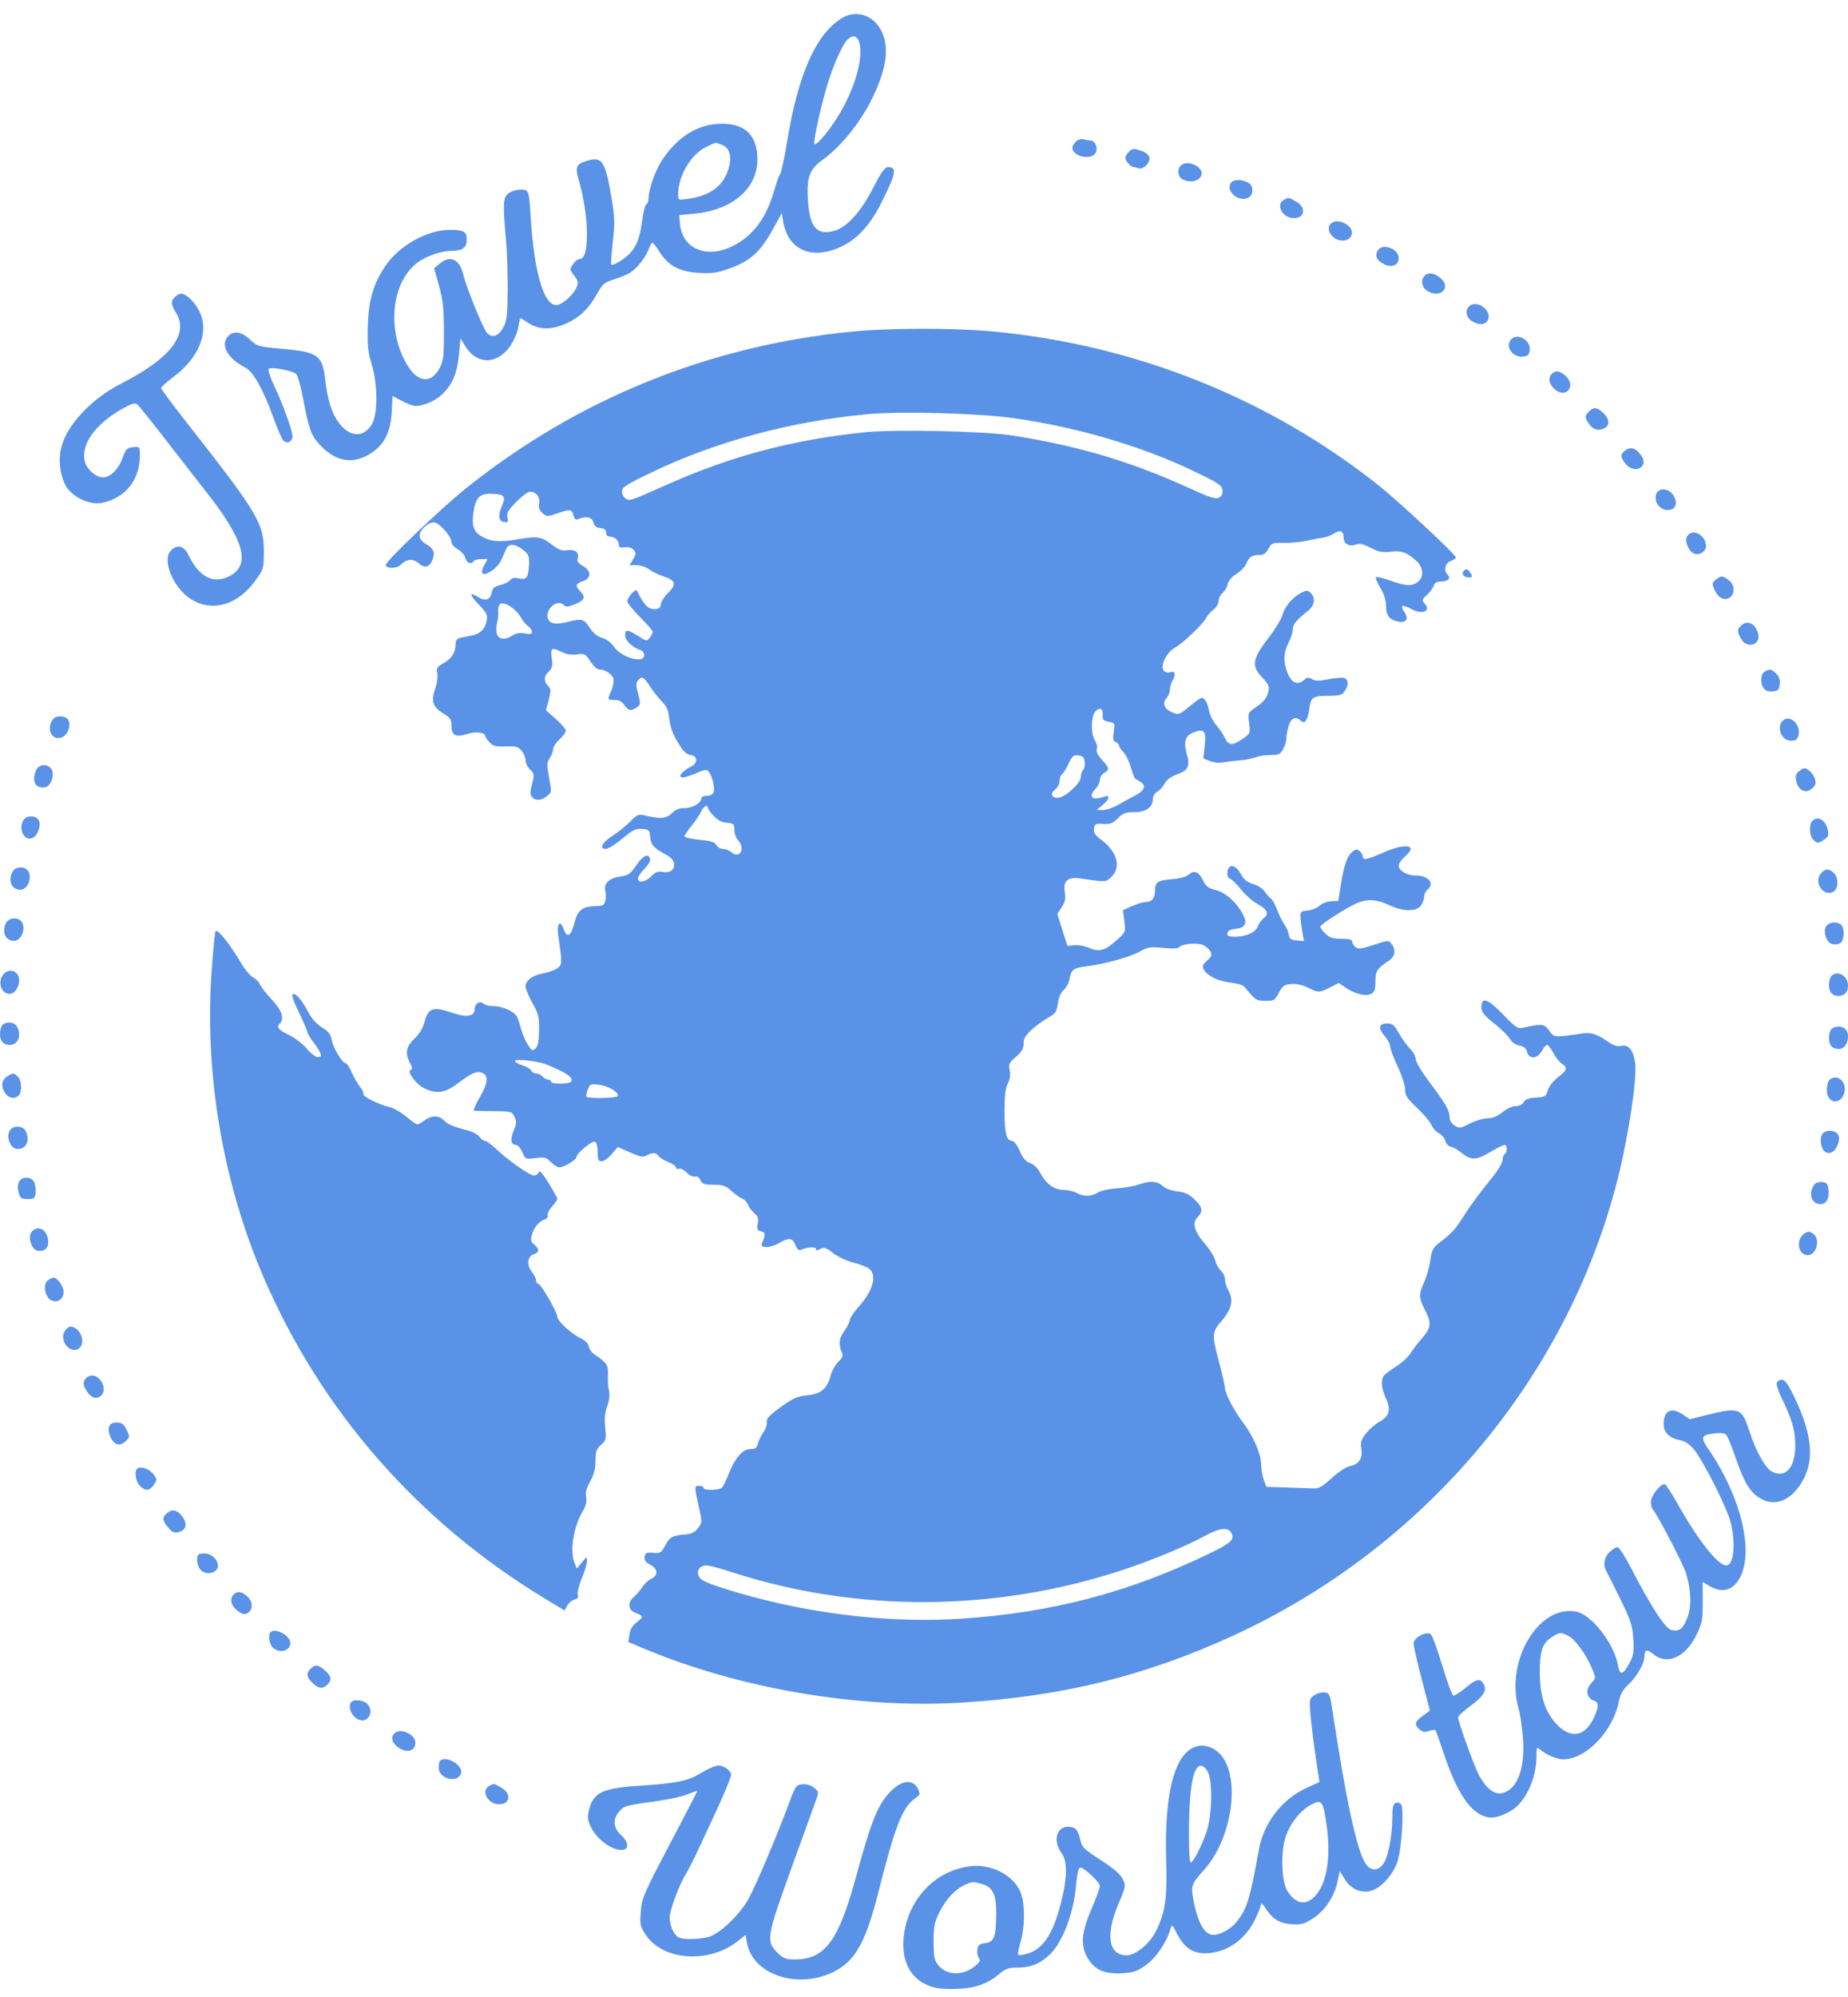 <svg width="100" height="108" viewBox="0 0 100 108" fill="none" xmlns="http://www.w3.org/2000/svg">
<path fill-rule="evenodd" clip-rule="evenodd" d="M45.585 0.963C44.181 1.793 43.198 3.979 42.605 7.586C42.452 8.518 42.279 9.337 42.219 9.408C42.16 9.478 42.021 9.858 41.909 10.253C41.476 11.786 40.752 12.762 39.643 13.31C38.213 14.016 36.904 13.45 36.791 12.076L36.755 11.635L37.601 11.553C39.628 11.355 40.971 10.204 40.984 8.652C40.995 7.334 40.334 6.674 39.021 6.693C37.76 6.712 36.679 7.378 35.824 8.664C35.451 9.227 35.092 10.255 35.092 10.764C35.092 10.898 35.041 11.024 34.978 11.044C34.915 11.064 34.815 11.454 34.755 11.909C34.623 12.905 34.416 13.413 33.983 13.8C33.632 14.114 33.151 14.383 33.075 14.31C33.049 14.285 33.088 13.735 33.161 13.087C33.276 12.074 33.267 11.747 33.096 10.736C32.751 8.7 32.593 8.456 31.771 8.693C31.192 8.86 31.111 9.033 31.303 9.69C31.58 10.637 31.754 11.74 31.76 12.592C31.767 13.526 31.634 14.007 31.37 14.007C31.276 14.007 31.112 14.133 31.006 14.288C30.823 14.557 30.826 14.586 31.071 14.904C31.292 15.193 31.309 15.281 31.195 15.548C31.034 15.92 30.541 16.383 30.198 16.483C29.486 16.689 28.912 14.87 28.721 11.799C28.625 10.269 28.62 10.253 28.164 10.253C27.952 10.253 27.657 10.347 27.51 10.462C27.218 10.69 27.203 11.015 27.392 13.097C27.437 13.598 27.472 14.74 27.47 15.636C27.466 16.991 27.43 17.332 27.254 17.673C27.001 18.162 26.675 18.297 26.375 18.035C26.178 17.863 25.248 15.594 25.065 14.835C24.865 14.009 24.366 13.783 23.793 14.257L23.491 14.507L23.753 15.444C23.967 16.204 24.017 16.67 24.021 17.926C24.025 19.285 23.996 19.524 23.785 19.913C23.311 20.783 22.593 20.694 22.007 19.692C20.997 17.964 21.145 15.596 22.335 14.42C22.822 13.938 23.757 13.565 24.474 13.565C25.032 13.565 25.258 13.387 25.258 12.949C25.258 12.524 25.078 12.425 24.324 12.431C23.092 12.443 21.594 13.285 20.852 14.385C20.192 15.361 19.934 16.262 19.899 17.705C19.876 18.676 19.918 19.074 20.11 19.692C20.446 20.777 20.451 22.405 20.12 22.948C19.487 23.986 18.336 23.441 17.853 21.876C17.759 21.572 17.645 20.981 17.6 20.562C17.454 19.213 17.219 19.04 15.305 18.868C13.967 18.748 13.925 18.736 13.528 18.363C13.071 17.934 12.642 17.868 12.346 18.183C11.905 18.652 12.307 19.387 13.271 19.877C13.7 20.095 14.238 21.052 14.797 22.592C14.998 23.148 15.227 23.687 15.306 23.791C15.49 24.033 15.826 23.914 15.826 23.605C15.826 23.288 15.31 21.857 14.835 20.859C14.621 20.407 14.488 19.997 14.54 19.947C14.668 19.824 15.84 20.045 16.03 20.227C16.112 20.307 16.28 20.906 16.402 21.559C16.728 23.295 16.848 23.602 17.429 24.18C18.293 25.038 19.249 25.117 20.219 24.412C20.836 23.964 21.146 23.283 21.197 22.268L21.239 21.421L21.76 21.688C22.047 21.835 22.364 21.955 22.465 21.954C22.934 21.953 23.55 21.688 23.927 21.324C24.489 20.784 24.741 20.186 24.837 19.162L24.918 18.301L25.187 18.735C25.806 19.736 26.903 19.73 27.602 18.723C27.804 18.433 28.003 17.973 28.045 17.702C28.088 17.43 28.14 17.208 28.162 17.208C28.183 17.208 28.391 17.332 28.623 17.484C29.179 17.847 29.865 17.849 30.657 17.488C31.378 17.16 31.863 16.69 32.306 15.893C32.603 15.358 32.701 15.275 33.225 15.111C33.548 15.009 33.942 14.845 34.1 14.745C34.474 14.509 34.943 13.914 35.102 13.472C35.172 13.28 35.263 13.125 35.304 13.127C35.345 13.129 35.516 13.349 35.685 13.616C36.157 14.366 36.76 14.692 37.791 14.755C38.488 14.799 38.782 14.762 39.364 14.559C40.614 14.124 41.137 13.655 41.878 12.301L42.304 11.523L42.38 11.978C42.635 13.508 43.904 14.075 45.473 13.361C46.365 12.954 47.078 12.191 47.672 11.006C48.492 9.371 48.556 9.039 48.057 9.039C47.879 9.039 47.694 9.297 47.245 10.17C46.589 11.448 45.834 12.286 45.166 12.479C44.214 12.754 43.814 12.308 43.723 10.867C43.641 9.581 43.79 9.165 44.52 8.64C45.464 7.961 46.504 6.69 47.13 5.451C47.973 3.783 48.151 2.581 47.691 1.666C47.269 0.826 46.34 0.516 45.585 0.963ZM45.835 2.171C45.536 2.489 45.014 3.711 44.693 4.843C44.338 6.097 43.996 7.712 44.072 7.784C44.196 7.903 44.989 6.927 45.519 6.003C46.153 4.896 46.56 3.645 46.56 2.798C46.56 2.024 46.236 1.745 45.835 2.171ZM58.217 7.658C58.113 7.758 58.028 7.907 58.028 7.99C58.028 8.465 59.053 8.69 59.289 8.266C59.428 8.016 59.265 7.605 59.027 7.602C58.95 7.601 58.779 7.572 58.647 7.538C58.502 7.501 58.33 7.549 58.217 7.658ZM38.204 7.952C37.393 8.339 36.697 9.518 36.697 10.506C36.697 10.83 36.698 10.83 37.242 10.753C38.472 10.58 39.191 10.02 39.448 9.036C39.61 8.417 39.462 7.976 39.043 7.822C38.68 7.69 38.792 7.672 38.204 7.952ZM61.075 8.218C60.976 8.314 60.895 8.459 60.895 8.542C60.895 8.707 61.2 9.039 61.352 9.039C61.405 9.039 61.527 9.067 61.622 9.102C61.868 9.193 62.267 8.774 62.193 8.502C62.16 8.38 61.976 8.227 61.783 8.162C61.329 8.01 61.288 8.013 61.075 8.218ZM63.899 8.95C63.688 9.153 63.735 9.569 63.983 9.697C64.713 10.073 65.424 9.432 64.768 8.99C64.464 8.784 64.089 8.767 63.899 8.95ZM66.638 9.856C66.26 10.294 67.008 10.972 67.557 10.689C67.809 10.559 67.847 10.116 67.621 9.936C67.34 9.711 66.8 9.667 66.638 9.856ZM69.467 10.814C69.006 11.072 69.409 11.799 70.014 11.799C70.606 11.799 70.696 11.232 70.155 10.914C69.727 10.663 69.734 10.664 69.467 10.814ZM72.104 12.029C71.643 12.286 72.047 13.013 72.652 13.013C73.141 13.013 73.332 12.526 72.965 12.215C72.678 11.973 72.337 11.9 72.104 12.029ZM74.546 13.557C74.385 13.846 74.504 14.093 74.9 14.29C75.319 14.498 75.688 14.34 75.688 13.954C75.688 13.439 74.785 13.126 74.546 13.557ZM77.087 14.912C76.868 15.123 76.927 15.524 77.204 15.711C77.93 16.201 78.6 15.531 77.909 15.008C77.568 14.75 77.29 14.717 77.087 14.912ZM9.469 16.057C9.23 16.287 9.242 16.456 9.533 16.931C10.235 18.076 9.203 19.403 6.574 20.735C4.956 21.555 3.622 22.973 3.317 24.198C3.148 24.875 3.24 25.666 3.556 26.262C3.87 26.855 4.821 27.32 5.477 27.201C6.757 26.97 7.569 25.971 7.569 24.626C7.569 24.156 7.564 24.15 7.201 24.184C6.873 24.215 6.811 24.279 6.63 24.77C6.402 25.394 5.968 25.819 5.562 25.819C5.201 25.819 4.722 25.406 4.601 24.991C4.34 24.092 5.116 22.965 6.566 22.139C7.12 21.824 7.3 21.767 7.428 21.87C7.517 21.941 8.263 22.871 9.086 23.937C9.91 25.002 10.795 26.141 11.054 26.467C13.233 29.208 13.615 30.561 12.384 31.174C11.537 31.596 10.758 31.19 10.213 30.042C9.959 29.508 9.589 29.413 9.234 29.791C8.769 30.286 9.355 31.742 10.268 32.359C11.428 33.144 12.852 32.752 13.835 31.378C14.265 30.778 14.277 30.733 14.277 29.806C14.277 28.297 13.947 27.748 10.063 22.801C9.322 21.857 8.716 21.04 8.716 20.986C8.716 20.931 9.015 20.663 9.38 20.39C10.781 19.343 11.338 17.932 10.785 16.832C10.528 16.322 10.072 15.883 9.798 15.883C9.716 15.883 9.568 15.961 9.469 16.057ZM79.495 16.568C79.268 16.786 79.338 17.17 79.641 17.361C80.022 17.602 80.356 17.585 80.505 17.318C80.785 16.814 79.913 16.165 79.495 16.568ZM46.158 17.929C38.359 18.68 31.157 21.611 25.115 26.492C23.807 27.549 20.872 30.356 20.872 30.55C20.872 30.752 21.458 30.764 21.654 30.566C21.993 30.225 22.352 30.187 22.653 30.459C22.976 30.751 23.238 30.687 23.399 30.279C23.555 29.884 23.463 29.659 23.051 29.425C22.829 29.299 22.706 29.14 22.706 28.978C22.706 28.67 23.152 28.248 23.478 28.248C23.756 28.248 24.426 28.999 24.427 29.312C24.428 29.425 24.581 29.601 24.767 29.703C24.954 29.805 25.14 30.017 25.18 30.172C25.255 30.457 25.499 30.551 25.631 30.345C25.67 30.285 25.855 30.235 26.042 30.235H26.382L26.197 30.579C25.942 31.055 26.126 31.184 26.612 30.869C26.843 30.719 27.074 30.436 27.177 30.177C27.273 29.936 27.393 29.676 27.444 29.6C27.59 29.382 27.934 29.438 28.308 29.741C28.612 29.987 28.649 30.081 28.625 30.547C28.588 31.248 28.498 31.369 28.077 31.28C27.837 31.229 27.696 31.258 27.601 31.377C27.526 31.47 27.285 31.589 27.064 31.643C26.742 31.72 26.651 31.803 26.605 32.062C26.534 32.452 26.249 32.533 25.845 32.278C25.37 31.979 25.404 32.17 25.92 32.709C26.347 33.154 26.394 33.256 26.33 33.585C26.245 34.02 25.987 34.277 25.545 34.366C25.371 34.401 25.1 34.456 24.943 34.487C24.732 34.529 24.656 34.616 24.656 34.811C24.656 35.279 24.457 35.605 24.021 35.853C23.649 36.064 23.605 36.133 23.663 36.414C23.7 36.59 23.649 36.962 23.55 37.241C23.313 37.911 23.415 38.234 23.97 38.571C24.355 38.805 24.427 38.907 24.427 39.22C24.427 39.768 24.652 39.899 25.257 39.701C25.736 39.544 26.262 39.604 26.262 39.815C26.262 39.866 26.367 40.018 26.497 40.151C26.692 40.353 26.84 40.39 27.37 40.369C27.917 40.347 28.038 40.38 28.224 40.6C28.343 40.742 28.44 40.976 28.44 41.121C28.44 41.267 28.551 41.492 28.687 41.623C28.917 41.844 28.924 41.897 28.79 42.398C28.677 42.823 28.677 42.971 28.787 43.099C28.977 43.32 29.279 43.304 29.596 43.057C29.853 42.856 29.856 42.834 29.712 42.06C29.583 41.364 29.587 41.236 29.748 40.999C29.849 40.852 29.931 40.634 29.931 40.515C29.931 40.397 30.086 40.159 30.275 39.987C30.465 39.815 30.619 39.605 30.619 39.519C30.619 39.433 30.377 39.149 30.081 38.887L29.542 38.411L29.692 37.85C29.823 37.357 29.818 37.265 29.657 37.093C29.41 36.831 29.424 36.574 29.7 36.309C29.886 36.13 29.915 35.999 29.856 35.591C29.776 35.03 29.848 34.988 30.414 35.27C30.646 35.386 30.928 35.428 31.216 35.391C31.634 35.337 31.679 35.359 31.945 35.765C32.1 36.002 32.302 36.197 32.393 36.197C32.721 36.197 33.126 36.45 33.19 36.696C33.226 36.833 33.178 37.124 33.084 37.34C32.86 37.857 32.858 37.852 33.254 37.852C33.492 37.852 33.653 37.936 33.783 38.128C33.997 38.443 34.152 38.47 34.464 38.25C34.666 38.108 34.671 38.054 34.532 37.53C34.413 37.083 34.41 36.929 34.521 36.801C34.736 36.552 34.834 36.599 35.161 37.107C35.327 37.365 35.619 37.735 35.81 37.929C36.079 38.203 36.169 38.411 36.214 38.867C36.249 39.226 36.401 39.675 36.605 40.024C36.976 40.66 37.109 40.791 37.443 40.85C37.75 40.905 37.739 41.291 37.426 41.441C36.889 41.699 36.627 42.048 36.969 42.048C37.056 42.048 37.374 41.942 37.677 41.813C38.204 41.589 38.234 41.587 38.378 41.777C38.565 42.022 38.695 42.651 38.606 42.875C38.569 42.966 38.409 43.041 38.249 43.041C38.089 43.041 37.959 43.091 37.959 43.151C37.959 43.413 37.487 43.703 37.061 43.703C36.738 43.703 36.549 43.779 36.344 43.989C36.057 44.283 35.717 44.305 34.831 44.086C34.561 44.02 34.453 44.071 34.097 44.435C33.867 44.67 33.443 45.012 33.154 45.195C32.581 45.557 32.397 45.911 32.783 45.911C32.91 45.911 33.312 45.661 33.676 45.354C34.241 44.878 34.396 44.802 34.743 44.83C35.122 44.861 35.151 44.89 35.184 45.274C35.221 45.698 35.398 45.887 36.113 46.265C36.725 46.589 36.534 47.288 35.867 47.159C35.599 47.108 35.472 47.154 35.249 47.386C34.942 47.704 34.518 47.777 34.518 47.511C34.518 47.42 34.675 47.187 34.867 46.994C35.058 46.801 35.2 46.566 35.181 46.472C35.111 46.121 34.797 46.254 34.437 46.787C34.107 47.274 34.012 47.34 33.545 47.407C32.951 47.493 32.651 47.792 32.756 48.195C32.793 48.336 32.791 48.575 32.751 48.727C32.691 48.959 32.611 49.003 32.251 49.004C31.563 49.007 31.268 49.214 31.117 49.8C30.897 50.655 30.694 50.786 30.484 50.209C30.309 49.725 30.117 49.97 30.204 50.566C30.422 52.065 30.422 52.142 30.192 52.342C30.071 52.448 29.728 52.578 29.431 52.632C28.815 52.743 28.44 53.016 28.441 53.353C28.441 53.48 28.608 53.882 28.812 54.246C29.138 54.829 29.181 55.006 29.172 55.717C29.165 56.294 29.111 56.574 28.981 56.699C28.817 56.857 28.779 56.839 28.562 56.498C28.43 56.292 28.27 55.925 28.206 55.682C28.141 55.439 28.044 55.136 27.988 55.009C27.862 54.716 27.204 54.412 26.697 54.412C26.483 54.412 26.249 54.356 26.177 54.287C25.977 54.094 25.688 54.263 25.688 54.572C25.688 54.954 25.264 55.041 24.568 54.803C23.409 54.407 23.174 54.483 22.953 55.331C22.879 55.613 22.672 55.943 22.425 56.173C21.973 56.596 21.905 56.973 22.189 57.5C22.314 57.734 22.323 57.829 22.223 57.861C21.997 57.933 22.489 58.614 22.934 58.843C23.58 59.176 24.081 59.114 24.727 58.623C25.468 58.06 25.765 57.919 26.036 58.001C26.448 58.127 26.429 58.536 25.975 59.317C25.743 59.716 25.597 60.053 25.649 60.065C25.702 60.077 26.183 60.09 26.717 60.093C27.655 60.097 27.694 60.108 27.837 60.393C27.963 60.643 27.957 60.759 27.8 61.138C27.598 61.624 27.643 61.919 27.919 61.919C28.015 61.919 28.17 62.095 28.263 62.31C28.431 62.697 28.437 62.7 28.981 62.631C29.472 62.569 29.559 62.592 29.808 62.847C29.961 63.005 30.167 63.133 30.267 63.133C30.513 63.133 31.193 62.723 31.193 62.576C31.193 62.379 32.025 61.686 32.188 61.746C32.283 61.781 32.34 61.99 32.34 62.302C32.34 62.72 32.375 62.802 32.558 62.802C32.678 62.802 32.923 62.629 33.102 62.417L33.429 62.032L34.099 62.327C34.648 62.569 34.807 62.599 34.986 62.492C35.275 62.318 35.519 62.326 35.631 62.514C35.681 62.599 35.916 62.745 36.153 62.84C36.389 62.934 36.583 63.069 36.583 63.14C36.583 63.21 36.654 63.241 36.742 63.209C36.83 63.176 37.02 63.27 37.165 63.419C37.312 63.569 37.507 63.663 37.609 63.632C37.722 63.597 37.833 63.67 37.903 63.824C37.999 64.035 38.105 64.072 38.612 64.072C39.12 64.072 39.263 64.122 39.587 64.415C39.795 64.603 40.057 64.788 40.168 64.826C40.279 64.864 40.415 65.007 40.47 65.145C40.525 65.284 40.683 65.495 40.821 65.614C41.016 65.783 41.056 65.909 41.003 66.18C40.946 66.473 40.975 66.539 41.182 66.591C41.429 66.653 41.436 66.759 41.228 67.246C41.11 67.522 41.687 67.505 42.176 67.218C42.692 66.915 42.888 66.941 43.041 67.331C43.133 67.567 43.222 67.643 43.346 67.591C43.702 67.442 44.151 67.414 44.151 67.541C44.151 67.635 44.212 67.636 44.392 67.544C44.596 67.439 44.703 67.474 45.09 67.774C45.345 67.97 45.836 68.2 46.197 68.29C46.554 68.379 46.937 68.53 47.047 68.625C47.469 68.989 47.231 69.821 46.462 70.677C46.2 70.968 45.986 71.287 45.986 71.387C45.986 71.486 45.851 71.755 45.686 71.984C45.392 72.393 45.362 72.717 45.576 73.196C45.63 73.317 45.562 73.465 45.373 73.638C45.216 73.78 45.03 74.108 44.959 74.365C44.755 75.111 44.432 75.388 43.682 75.462C43.139 75.516 42.918 75.613 42.248 76.096C41.628 76.542 41.464 76.719 41.492 76.911C41.512 77.045 41.429 77.292 41.309 77.458C41.188 77.625 41.054 77.898 41.012 78.065C40.951 78.31 40.872 78.368 40.6 78.368C40.19 78.368 39.772 78.85 39.431 79.714C39.304 80.037 39.147 80.363 39.081 80.438C38.941 80.602 38.073 80.626 38.073 80.466C38.073 80.405 37.964 80.356 37.831 80.356C37.562 80.356 37.563 80.374 37.849 81.652C37.995 82.302 37.991 82.359 37.77 82.646C37.607 82.856 37.415 82.959 37.145 82.98C36.392 83.037 36.245 83.113 36.004 83.567C35.784 83.983 35.737 84.012 35.343 83.979C34.978 83.948 34.915 83.978 34.883 84.193C34.856 84.376 34.941 84.493 35.201 84.634C35.62 84.862 35.63 85.197 35.224 85.391C35.077 85.462 34.865 85.662 34.753 85.836C34.642 86.009 34.441 86.246 34.305 86.362C33.938 86.676 33.983 87.081 34.404 87.234C34.828 87.388 34.831 87.453 34.432 87.753C34.223 87.91 34.098 88.127 34.06 88.396L34.002 88.801L34.748 89.116C39.956 91.319 46.465 92.43 52.093 92.076C57.525 91.735 61.978 90.635 66.718 88.462C77.019 83.74 84.748 74.608 87.5 63.906C88.11 61.538 88.607 58.248 88.478 57.448C88.368 56.776 88.125 56.481 87.745 56.562C87.516 56.61 87.324 56.553 87.035 56.351C86.445 55.938 86.111 55.824 85.665 55.887C84.038 56.117 84.116 56.123 83.83 55.737C83.553 55.361 83.462 55.352 82.42 55.583C82.132 55.647 82.018 55.571 81.319 54.849C80.487 53.991 80.159 53.889 80.163 54.492C80.164 54.731 80.317 54.92 80.856 55.35C81.236 55.654 81.62 56.032 81.709 56.191C81.808 56.367 82.006 56.506 82.217 56.547C82.462 56.594 82.584 56.695 82.636 56.893C82.742 57.302 83.197 57.272 83.429 56.841C83.527 56.659 83.656 56.51 83.716 56.51C83.776 56.51 83.931 56.709 84.06 56.952C84.189 57.195 84.396 57.456 84.521 57.531C84.849 57.728 84.803 57.884 84.307 58.262C84.053 58.456 83.82 58.752 83.758 58.962C83.659 59.299 83.612 59.327 83.111 59.358C82.716 59.383 82.538 59.45 82.451 59.607C82.377 59.74 82.211 59.822 82.016 59.822C81.832 59.822 81.534 59.958 81.303 60.148C81.027 60.376 80.78 60.476 80.493 60.48C80.266 60.482 79.834 60.61 79.533 60.764C79.024 61.025 78.967 61.032 78.713 60.872C78.537 60.76 78.44 60.594 78.44 60.399C78.439 60.054 78.224 59.687 77.279 58.424C76.909 57.929 76.606 57.41 76.606 57.271C76.606 57.132 76.467 56.879 76.297 56.709C76.127 56.538 75.856 56.163 75.695 55.875C75.445 55.43 75.349 55.35 75.058 55.35C74.607 55.35 74.561 55.612 74.937 56.042C75.098 56.225 75.229 56.478 75.229 56.602C75.229 56.727 75.41 57.21 75.631 57.676C75.852 58.143 76.032 58.701 76.032 58.916C76.032 59.246 76.133 59.403 76.676 59.913C77.03 60.245 77.383 60.663 77.46 60.841C77.538 61.019 77.724 61.222 77.873 61.294C78.022 61.366 78.174 61.548 78.211 61.699C78.249 61.852 78.378 61.992 78.503 62.015C78.626 62.038 78.873 62.175 79.051 62.319C79.6 62.764 79.864 62.764 80.612 62.319C80.982 62.099 81.341 61.919 81.411 61.919C81.568 61.919 81.577 62.323 81.422 62.416C81.359 62.453 81.307 62.597 81.307 62.736C81.307 62.874 81.062 63.29 80.763 63.661C79.997 64.607 79.586 65.165 79.17 65.822C78.751 66.483 78.546 66.707 77.936 67.171C77.539 67.474 77.48 67.583 77.397 68.17C77.345 68.533 77.199 69.051 77.072 69.321C76.782 69.935 76.778 70.21 77.05 70.728C77.477 71.539 77.467 71.774 76.984 72.331C76.744 72.608 76.444 72.999 76.317 73.2C76.189 73.401 75.833 73.725 75.524 73.919C75.216 74.113 74.921 74.337 74.869 74.416C74.71 74.657 74.759 75.114 75.001 75.64C75.284 76.257 75.187 76.585 74.624 76.904C74.407 77.028 74.087 77.309 73.912 77.529C73.649 77.861 73.607 78 73.665 78.348C73.751 78.869 73.537 79.197 73.05 79.29C72.847 79.329 72.427 79.604 72.064 79.935C71.517 80.432 71.373 80.508 71.008 80.492C70.775 80.481 70.121 80.459 69.553 80.442L68.521 80.411L68.384 80.024C68.309 79.812 68.244 79.428 68.24 79.172C68.233 78.622 67.818 77.667 67.274 76.95C66.785 76.303 66.284 75.352 66.284 75.068C66.284 74.948 66.131 74.277 65.943 73.575C65.573 72.197 65.584 72.041 66.084 71.462C66.661 70.796 66.772 70.288 66.456 69.757C66.366 69.606 66.291 69.353 66.288 69.195C66.286 69.037 66.184 68.821 66.062 68.714C65.939 68.608 65.803 68.364 65.76 68.173C65.717 67.982 65.479 67.592 65.231 67.306C64.627 66.609 64.49 66.149 64.795 65.837C65.116 65.508 65.081 65.294 64.634 64.864C64.337 64.578 64.119 64.476 63.709 64.432C63.388 64.397 63.071 64.28 62.916 64.14C62.614 63.867 62.218 63.844 61.614 64.063C61.376 64.149 60.838 64.243 60.418 64.27C59.978 64.299 59.542 64.397 59.389 64.5C59.065 64.719 58.639 64.724 58.257 64.513C58.099 64.427 57.784 64.354 57.556 64.352C57.045 64.347 56.609 64.033 56.298 63.446C56.152 63.171 55.944 62.967 55.74 62.898C55.502 62.819 55.352 62.642 55.179 62.244C55.043 61.929 54.87 61.698 54.77 61.698C54.461 61.698 54.358 61.297 54.358 60.099C54.358 59.26 54.408 58.834 54.534 58.599C54.651 58.382 54.686 58.14 54.637 57.888C54.57 57.547 54.606 57.468 54.976 57.153C55.293 56.883 55.39 56.715 55.39 56.439C55.39 56.158 55.493 55.985 55.854 55.663C56.109 55.436 56.509 55.147 56.742 55.021C57.112 54.822 57.175 54.725 57.244 54.264C57.292 53.937 57.414 53.658 57.56 53.536C57.691 53.427 57.831 53.17 57.871 52.964C57.977 52.429 58.075 52.351 58.746 52.267C59.761 52.14 61.143 51.761 61.663 51.468C62.112 51.214 62.231 51.196 62.947 51.265C63.438 51.312 63.762 51.299 63.806 51.23C63.918 51.057 64.714 50.966 65.05 51.089C65.216 51.15 65.413 51.308 65.487 51.44C65.601 51.646 65.578 51.718 65.32 51.948C65.073 52.168 65.042 52.254 65.144 52.436C65.335 52.781 65.903 53.057 66.586 53.139C66.928 53.181 67.258 53.273 67.317 53.344C67.959 54.113 67.961 54.114 68.462 54.125C68.93 54.136 68.973 54.11 69.199 53.694C69.407 53.312 69.497 53.248 69.876 53.218C70.155 53.196 70.479 53.266 70.769 53.411C71.335 53.695 71.395 53.695 71.973 53.4L72.444 53.16L72.808 53.409C73.311 53.754 73.905 53.9 74.195 53.751C74.38 53.656 74.427 53.52 74.427 53.084C74.427 52.515 74.512 52.383 75.161 51.951C75.491 51.731 75.547 51.369 75.3 51.044C75.146 50.841 75.122 50.843 74.336 51.1C73.659 51.322 73.5 51.341 73.347 51.219C73.247 51.139 73.165 51.005 73.165 50.921C73.165 50.812 73.001 50.769 72.587 50.769C72.125 50.769 71.951 50.714 71.727 50.498C71.572 50.349 71.445 50.178 71.445 50.117C71.445 49.989 72.932 49.041 73.477 48.821C74.014 48.603 74.522 48.642 75.172 48.95C75.921 49.305 76.639 49.316 76.886 48.978C76.984 48.843 77.064 48.626 77.064 48.495C77.064 48.364 77.142 48.195 77.236 48.119C77.666 47.776 77.301 47.347 76.581 47.347C76.126 47.347 75.688 47.082 75.688 46.807C75.688 46.699 75.846 46.475 76.039 46.309C76.774 45.679 76.031 45.576 74.787 46.136C73.979 46.498 73.739 46.539 73.739 46.311C73.739 46.228 73.66 46.097 73.564 46.02C73.422 45.906 73.35 45.916 73.167 46.075C72.885 46.321 72.726 46.786 72.555 47.868L72.419 48.727L72.044 48.738C71.835 48.744 71.555 48.851 71.413 48.978C71.273 49.104 70.978 49.223 70.757 49.243C70.391 49.275 70.357 49.308 70.373 49.61C70.383 49.792 70.429 50.156 70.475 50.418L70.56 50.896L70.171 50.86C69.857 50.831 69.774 50.772 69.742 50.55C69.72 50.399 69.613 50.15 69.504 49.998C69.396 49.845 69.216 49.484 69.105 49.196C68.994 48.908 68.842 48.635 68.767 48.589C68.691 48.543 68.546 48.379 68.443 48.223C68.338 48.064 68.064 47.884 67.815 47.812C67.487 47.716 67.315 47.577 67.144 47.267C66.86 46.751 66.475 46.691 66.42 47.154C66.396 47.356 66.446 47.481 66.569 47.527C66.671 47.565 66.936 47.825 67.158 48.106C67.379 48.386 67.747 48.718 67.974 48.842C68.571 49.168 68.696 49.41 68.392 49.65C68.258 49.756 68.113 49.953 68.069 50.086C67.962 50.411 67.436 50.659 66.855 50.659C66.467 50.659 66.389 50.624 66.42 50.465C66.445 50.339 66.585 50.26 66.822 50.238C67.369 50.187 67.51 49.96 67.282 49.499C66.956 48.841 66.327 48.266 65.79 48.136C65.394 48.04 65.261 47.941 65.104 47.623C64.864 47.138 64.626 47.038 64.329 47.297C64.187 47.42 63.855 47.513 63.444 47.544C62.654 47.605 62.5 47.706 62.5 48.166C62.5 48.57 62.326 48.781 61.99 48.784C61.86 48.786 61.531 48.884 61.259 49.003L60.763 49.22L60.84 49.812C60.915 50.393 60.908 50.411 60.475 50.805C59.818 51.403 59.492 51.503 58.957 51.271C58.715 51.166 58.347 51.097 58.138 51.118L57.759 51.155L57.486 50.294L57.214 49.432L57.452 49.062C57.634 48.778 57.673 48.59 57.618 48.259C57.514 47.634 57.775 47.407 58.478 47.509C59.889 47.713 59.834 47.716 60.143 47.418C60.685 46.896 60.447 46.047 59.58 45.41C59.259 45.175 59.17 45.038 59.197 44.818C59.229 44.557 59.273 44.534 59.698 44.559C60.086 44.581 60.219 44.531 60.493 44.255C60.77 43.977 60.911 43.924 61.375 43.924C62.007 43.924 62.385 43.657 62.385 43.211C62.385 43.052 62.48 42.889 62.614 42.821C62.739 42.756 62.919 42.56 63.012 42.386C63.124 42.178 63.361 42.002 63.699 41.878C64.306 41.655 64.41 41.432 64.218 40.771C64.033 40.135 64.136 39.79 64.561 39.62C65.159 39.382 65.282 39.517 65.193 40.318L65.115 41.018L65.469 41.159C65.674 41.241 65.98 41.27 66.197 41.229C66.403 41.189 66.803 41.141 67.087 41.121C67.371 41.101 67.749 41.028 67.926 40.959C68.104 40.89 68.476 40.833 68.754 40.833C69.198 40.833 69.282 40.793 69.435 40.508C69.531 40.328 69.611 40.068 69.611 39.928C69.611 39.788 69.665 39.488 69.731 39.26C69.855 38.83 70.119 38.717 70.39 38.978C70.596 39.177 70.764 38.956 70.839 38.39C70.93 37.702 71.024 37.632 71.854 37.632C72.473 37.632 72.605 37.596 72.757 37.386C72.99 37.067 72.984 36.76 72.746 36.671C72.641 36.633 72.256 36.661 71.89 36.733C71.365 36.838 71.176 36.837 70.997 36.729C70.808 36.616 70.731 36.626 70.542 36.791C70.218 37.074 69.894 36.931 69.678 36.411C69.433 35.821 69.448 35.284 69.725 34.761C69.851 34.523 69.954 34.2 69.954 34.043C69.954 33.768 70.131 33.552 70.792 33.023C71.14 32.744 71.196 32.33 70.922 32.065C70.765 31.915 70.703 31.912 70.434 32.047C69.96 32.286 69.529 32.786 69.4 33.247C69.335 33.476 69.023 34.001 68.707 34.412C67.756 35.647 67.694 35.987 68.301 36.634C68.637 36.992 68.699 37.129 68.64 37.38C68.549 37.765 68.393 37.958 67.907 38.286C67.536 38.537 67.526 38.564 67.593 39.11C67.662 39.671 67.66 39.676 67.198 39.988C66.675 40.342 66.459 40.315 66.259 39.87C66.183 39.702 65.984 39.408 65.817 39.218C65.649 39.028 65.475 38.68 65.429 38.445C65.345 38.012 65.186 37.742 65.016 37.742C64.964 37.742 64.684 37.941 64.392 38.184C63.806 38.672 63.781 38.679 63.368 38.498C62.995 38.335 62.885 38.003 63.12 37.753C63.221 37.646 63.303 37.449 63.303 37.314C63.303 37.179 63.38 36.925 63.474 36.749C63.651 36.421 63.566 36.259 63.274 36.367C63.184 36.4 63.048 36.356 62.973 36.269C62.763 36.025 63.111 35.294 63.558 35.04C64.017 34.779 65.053 33.8 65.252 33.439C65.335 33.288 65.524 33.073 65.672 32.961C65.82 32.85 65.94 32.645 65.94 32.507C65.94 32.369 66.038 32.172 66.156 32.068C66.275 31.965 66.402 31.746 66.438 31.582C66.478 31.401 66.666 31.184 66.914 31.032C67.14 30.893 67.378 30.646 67.443 30.482C67.586 30.119 67.738 30.018 68.145 30.016C68.376 30.015 68.504 29.927 68.637 29.679C68.808 29.362 68.852 29.345 69.472 29.36C69.832 29.368 70.384 29.317 70.7 29.245C71.015 29.174 71.403 29.102 71.563 29.086C71.723 29.07 71.991 28.971 72.16 28.864C72.52 28.637 72.706 28.709 72.706 29.077C72.706 29.411 73.008 29.583 73.366 29.452C73.572 29.376 73.764 29.419 74.174 29.628C74.613 29.853 74.81 29.892 75.241 29.837C75.822 29.762 76.128 29.869 76.634 30.324C77.056 30.703 77.069 31.258 76.663 31.515C76.338 31.72 76.037 31.69 75.115 31.359C74.768 31.235 74.468 31.177 74.448 31.231C74.427 31.285 74.543 31.547 74.706 31.813C74.888 32.113 75 32.464 75 32.735C75 33.282 75.181 33.524 75.658 33.614C76.121 33.702 76.251 33.471 75.97 33.059C75.744 32.726 75.903 32.679 76.376 32.94C76.964 33.263 77.464 33.051 77.089 32.637C76.931 32.462 76.942 32.42 77.206 32.185C77.365 32.042 77.531 31.818 77.575 31.687C77.631 31.516 77.746 31.449 77.983 31.449C78.355 31.449 78.53 31.271 78.339 31.087C78.104 30.861 78.191 30.458 78.498 30.345C78.655 30.288 78.784 30.2 78.784 30.15C78.784 29.997 75.695 27.12 74.583 26.237C68.657 21.533 61.403 18.642 53.721 17.925C51.65 17.731 48.191 17.733 46.158 17.929ZM81.789 18.334C81.41 18.699 81.838 19.35 82.415 19.286C82.68 19.257 82.748 19.189 82.779 18.927C82.84 18.415 82.14 17.997 81.789 18.334ZM83.95 20.238C83.744 20.477 83.85 20.857 84.189 21.1C84.807 21.543 85.281 20.834 84.712 20.318C84.404 20.04 84.145 20.012 83.95 20.238ZM85.951 22.288C85.767 22.483 85.761 22.543 85.9 22.793C86.121 23.191 86.432 23.331 86.769 23.183C87.122 23.028 87.119 22.682 86.76 22.337C86.418 22.008 86.225 21.996 85.951 22.288ZM46.937 22.4C42.804 22.784 38.733 23.881 35.269 25.543C33.871 26.214 33.658 26.351 33.658 26.58C33.658 26.725 33.747 26.898 33.856 26.964C34.086 27.104 34.068 27.11 36.181 26.172C39.618 24.648 42.916 23.779 46.787 23.378C48.416 23.21 53.25 23.314 54.759 23.549C58.377 24.115 61.206 24.959 64.433 26.434C65.486 26.915 65.778 27.007 65.959 26.913C66.114 26.834 66.172 26.706 66.148 26.502C66.117 26.242 65.93 26.118 64.615 25.488C61.784 24.131 58.283 23.099 54.874 22.618C52.932 22.344 48.768 22.23 46.937 22.4ZM87.977 24.34C87.667 24.549 87.665 24.717 87.967 25.087C88.437 25.661 89.238 25.261 88.827 24.656C88.55 24.249 88.267 24.144 87.977 24.34ZM89.611 26.758C89.504 27.167 89.829 27.585 90.253 27.585C90.687 27.585 90.824 27.191 90.535 26.768C90.266 26.372 89.713 26.366 89.611 26.758ZM27.929 27.15C27.485 27.607 27.4 27.759 27.459 27.986C27.522 28.229 27.498 28.26 27.269 28.228C26.964 28.187 26.938 27.867 27.192 27.277C27.385 26.827 27.244 26.706 26.522 26.704C25.942 26.702 25.728 26.943 25.617 27.723C25.52 28.4 25.621 28.732 25.995 28.968C26.505 29.29 26.994 29.338 28.008 29.169C29.116 28.984 29.284 29.011 29.884 29.47C30.239 29.742 30.409 29.801 30.698 29.756C31.116 29.691 31.364 29.89 31.259 30.206C31.212 30.351 31.29 30.463 31.537 30.604C32.007 30.871 32.007 31.275 31.537 31.433C31.134 31.568 31.108 31.698 31.419 31.999C31.718 32.287 31.62 32.488 31.082 32.692C30.693 32.839 30.621 32.839 30.472 32.695C30.148 32.384 29.491 32.971 29.644 33.435C29.745 33.743 30.067 33.798 30.755 33.625C31.505 33.438 31.595 33.465 31.933 33.981C32.109 34.249 32.335 34.429 32.584 34.498C32.82 34.562 33.067 34.75 33.23 34.986C33.633 35.572 34.862 35.908 34.862 35.431C34.862 35.314 34.763 35.188 34.642 35.151C34.229 35.024 33.83 34.64 33.83 34.367C33.83 34.024 33.956 34.03 34.534 34.398C34.988 34.688 35.008 34.69 35.162 34.487C35.249 34.372 35.321 34.229 35.321 34.17C35.321 34.111 35.011 33.752 34.633 33.373C34.255 32.993 33.945 32.609 33.945 32.52C33.945 32.305 34.404 31.804 34.47 31.946C34.809 32.666 35.061 32.94 35.382 32.94C35.655 32.94 35.73 32.887 35.762 32.673C35.783 32.526 35.951 32.261 36.134 32.085C36.618 31.619 36.571 31.393 35.949 31.189C35.663 31.096 35.295 30.917 35.13 30.793C34.965 30.668 34.661 30.566 34.451 30.566H34.07L34.261 30.247C34.425 29.971 34.429 29.901 34.291 29.74C34.187 29.62 34.016 29.57 33.808 29.599C33.568 29.633 33.486 29.599 33.486 29.465C33.486 29.228 33.261 29.021 33.005 29.021C32.877 29.021 32.798 28.939 32.798 28.807C32.798 28.657 32.706 28.583 32.487 28.559C32.266 28.534 32.157 28.445 32.108 28.248C32.037 27.964 31.714 27.894 31.293 28.072C31.155 28.13 31.087 28.077 31.033 27.868C30.946 27.534 30.851 27.524 30.136 27.771C29.616 27.95 29.585 27.949 29.352 27.746C29.177 27.593 29.127 27.453 29.173 27.233C29.243 26.895 29.009 26.592 28.677 26.592C28.564 26.592 28.228 26.843 27.929 27.15ZM91.285 29.02C91.142 29.277 91.385 29.833 91.69 29.945C91.966 30.047 92.317 29.819 92.317 29.538C92.317 28.921 91.553 28.538 91.285 29.02ZM79.186 30.897C79.079 31.063 79.228 31.229 79.483 31.229C79.674 31.229 79.691 31.194 79.587 31.008C79.453 30.767 79.297 30.724 79.186 30.897ZM92.881 31.324C92.64 31.512 92.631 31.556 92.77 31.879C92.96 32.321 93.266 32.493 93.578 32.333C93.867 32.184 93.884 31.657 93.607 31.428C93.247 31.131 93.147 31.116 92.881 31.324ZM27.076 32.657C26.995 32.705 26.941 32.888 26.956 33.063C26.971 33.238 26.945 33.518 26.897 33.685C26.849 33.852 26.842 34.113 26.882 34.264C26.967 34.591 27.333 34.634 27.734 34.364C27.916 34.241 28.116 34.209 28.39 34.258C28.696 34.314 28.784 34.293 28.784 34.165C28.784 34.075 28.689 33.936 28.573 33.857C28.457 33.777 28.296 33.588 28.216 33.437C27.963 32.961 27.313 32.516 27.076 32.657ZM94.217 33.831C93.993 34.047 93.992 34.138 94.212 34.546C94.517 35.114 95.298 34.885 95.139 34.274C94.995 33.721 94.552 33.508 94.217 33.831ZM95.499 36.316C95.262 36.449 95.234 36.952 95.447 37.234C95.546 37.364 95.709 37.417 95.934 37.393C96.221 37.361 96.278 37.302 96.308 37.003C96.333 36.762 96.27 36.58 96.108 36.424C95.841 36.168 95.782 36.157 95.499 36.316ZM59.267 38.485C59.035 38.74 59.022 39.704 59.246 40.038C59.339 40.177 59.385 40.384 59.348 40.498C59.302 40.635 59.397 40.833 59.628 41.087C60.039 41.538 60.053 41.618 59.748 41.801C59.622 41.877 59.518 42.047 59.518 42.179C59.518 42.312 59.409 42.532 59.274 42.67C58.919 43.033 59.056 43.279 59.54 43.145C60.003 43.018 59.977 43.017 59.977 43.157C59.977 43.22 59.835 43.393 59.662 43.54L59.346 43.807L59.68 43.81C59.864 43.812 60.251 43.676 60.54 43.508C60.83 43.34 61.216 43.129 61.399 43.039C61.893 42.796 62.037 42.514 61.767 42.321C61.648 42.236 61.506 42.152 61.453 42.134C61.399 42.117 61.284 41.84 61.198 41.519C61.111 41.197 60.93 40.822 60.795 40.684C60.661 40.545 60.55 40.379 60.55 40.313C60.55 40.248 60.47 40.165 60.371 40.128C60.23 40.076 60.208 39.961 60.267 39.58C60.34 39.111 60.333 39.097 59.994 39.032C59.703 38.975 59.65 38.917 59.668 38.669C59.695 38.308 59.506 38.221 59.267 38.485ZM2.89 38.874C2.449 39.386 2.804 40.114 3.373 39.864C3.7 39.721 3.876 39.141 3.666 38.897C3.495 38.699 3.052 38.686 2.89 38.874ZM96.472 38.974C96.109 39.325 96.402 40.06 96.906 40.06C97.176 40.06 97.259 40.002 97.32 39.764C97.47 39.19 96.849 38.611 96.472 38.974ZM57.819 41.309C57.696 41.578 57.537 41.833 57.467 41.874C57.397 41.916 57.34 42.076 57.34 42.23C57.34 42.383 57.228 42.596 57.092 42.702C56.806 42.925 56.892 43.154 57.26 43.147C57.626 43.14 58.486 42.354 58.486 42.027C58.486 41.88 58.542 41.707 58.61 41.642C58.678 41.576 58.717 41.38 58.696 41.205C58.666 40.955 58.594 40.881 58.351 40.854C58.086 40.825 58.014 40.886 57.819 41.309ZM1.947 41.668C1.711 42.266 1.915 42.651 2.431 42.581C2.767 42.535 2.992 41.829 2.757 41.556C2.519 41.28 2.076 41.342 1.947 41.668ZM97.375 41.686C97.172 41.845 97.14 41.951 97.203 42.25C97.31 42.762 97.737 42.95 98.069 42.631C98.262 42.445 98.287 42.344 98.201 42.096C98.143 41.928 97.989 41.723 97.86 41.64C97.656 41.51 97.591 41.516 97.375 41.686ZM37.934 43.897C37.86 44.064 37.629 44.407 37.42 44.66C37.212 44.914 37.041 45.169 37.041 45.229C37.041 45.288 37.404 45.372 37.846 45.415C38.467 45.475 38.678 45.541 38.768 45.702C38.832 45.817 38.995 45.911 39.129 45.911C39.264 45.911 39.467 45.992 39.58 46.09C40.03 46.483 40.357 45.887 39.937 45.439C39.827 45.321 39.736 45.069 39.736 44.878C39.736 44.562 39.701 44.529 39.335 44.498C39.059 44.475 38.835 44.358 38.618 44.124C38.445 43.937 38.303 43.741 38.303 43.688C38.303 43.476 38.06 43.613 37.934 43.897ZM1.258 44.371C0.968 44.893 1.364 45.56 1.805 45.292C2.091 45.119 2.249 44.525 2.066 44.313C1.858 44.072 1.407 44.104 1.258 44.371ZM98.073 44.388C97.877 44.577 97.903 45.202 98.116 45.407C98.341 45.623 98.395 45.623 98.72 45.404C98.933 45.26 98.968 45.164 98.906 44.88C98.793 44.349 98.372 44.101 98.073 44.388ZM0.692 47.119C0.413 47.62 0.621 48.119 1.108 48.119C1.535 48.119 1.791 47.349 1.468 47.038C1.257 46.835 0.825 46.88 0.692 47.119ZM98.575 47.189C98.102 47.644 98.628 48.523 99.197 48.23C99.496 48.076 99.508 47.452 99.217 47.198C98.955 46.97 98.804 46.968 98.575 47.189ZM0.348 49.879C0.069 50.38 0.277 50.879 0.764 50.879C1.191 50.879 1.447 50.109 1.124 49.797C0.913 49.595 0.481 49.64 0.348 49.879ZM98.854 50.05C98.619 50.324 98.808 50.975 99.146 51.056C99.306 51.095 99.504 51.066 99.6 50.989C99.805 50.825 99.826 50.204 99.633 50.018C99.443 49.835 99.025 49.852 98.854 50.05ZM11.66 50.372C11.625 50.461 11.534 51.368 11.459 52.39C11.047 57.959 12.024 63.831 14.22 68.973C17.334 76.266 22.609 82.299 29.525 86.477L30.552 87.097L30.696 86.831C30.776 86.685 30.953 86.537 31.089 86.503C31.265 86.459 31.316 86.386 31.263 86.254C31.222 86.152 31.319 85.755 31.477 85.373C31.636 84.991 31.766 84.563 31.765 84.421C31.765 84.172 31.756 84.175 31.488 84.496L31.211 84.827L31.087 84.516C30.823 83.855 31.041 82.542 31.555 81.687C31.711 81.429 31.762 81.2 31.717 80.969C31.671 80.728 31.734 80.48 31.938 80.111C32.142 79.744 32.225 79.421 32.225 79C32.225 78.503 32.273 78.363 32.523 78.139C32.801 77.891 32.817 77.824 32.751 77.199C32.702 76.725 32.733 76.384 32.858 76.044C32.97 75.738 33.005 75.438 32.952 75.226C32.907 75.042 32.882 74.657 32.897 74.372C32.925 73.829 32.841 73.698 32.187 73.263C32.027 73.157 31.88 72.959 31.86 72.822C31.838 72.67 31.675 72.501 31.442 72.389C30.917 72.137 30.161 71.445 30.159 71.216C30.157 70.966 29.267 69.426 29.125 69.426C29.064 69.426 29.014 69.35 29.014 69.256C29.014 69.163 28.904 68.943 28.77 68.768C28.482 68.393 28.545 67.934 28.899 67.825C29.189 67.737 29.192 67.54 28.905 67.304C28.721 67.152 28.7 67.059 28.787 66.768C28.908 66.361 29.182 66.037 29.482 65.946C29.596 65.911 29.664 65.817 29.633 65.738C29.601 65.658 29.707 65.442 29.868 65.258C30.029 65.074 30.161 64.884 30.161 64.835C30.161 64.787 29.943 64.397 29.677 63.968C29.354 63.448 29.18 63.253 29.152 63.382C29.13 63.488 29.016 63.575 28.9 63.575C28.663 63.575 27.483 62.745 26.819 62.112C26.581 61.885 26.318 61.698 26.236 61.698C26.154 61.698 26.024 61.601 25.947 61.483C25.87 61.364 25.587 61.209 25.318 61.139C24.512 60.929 24.224 60.806 24.016 60.584C23.76 60.312 23.335 60.316 22.967 60.594C22.807 60.716 22.634 60.815 22.583 60.815C22.533 60.815 22.258 60.621 21.973 60.383C21.688 60.146 21.285 59.916 21.077 59.873C20.557 59.765 19.588 59.282 19.662 59.168C19.695 59.117 19.62 58.95 19.495 58.797C19.37 58.645 19.166 58.291 19.042 58.011C18.917 57.732 18.769 57.503 18.712 57.503C18.529 57.503 18.032 56.687 17.954 56.259C17.895 55.932 17.782 55.785 17.427 55.569C17.147 55.398 16.872 55.096 16.7 54.77C16.345 54.096 16.016 53.707 15.848 53.762C15.763 53.79 15.877 54.136 16.171 54.743C16.421 55.259 16.627 55.736 16.627 55.803C16.628 55.87 16.773 56.118 16.951 56.355C17.411 56.971 17.474 57.172 17.204 57.172C17.082 57.172 16.813 56.968 16.605 56.719C16.397 56.469 15.986 56.147 15.691 56.003C15.081 55.705 14.941 55.55 15.125 55.374C15.409 55.101 15.26 54.643 14.69 54.038C14.381 53.709 14.096 53.344 14.058 53.226C14.019 53.108 13.858 52.946 13.701 52.865C13.543 52.784 13.238 52.416 13.023 52.047C12.43 51.032 11.737 50.18 11.66 50.372ZM0.227 52.648C-0.159 53.02 0.033 53.75 0.516 53.75C0.907 53.75 1.193 53.043 0.944 52.693C0.771 52.449 0.454 52.429 0.227 52.648ZM99.106 52.778C99.03 52.851 98.968 53.065 98.968 53.253C98.968 53.652 99.145 53.86 99.484 53.86C99.812 53.86 100 53.654 100 53.294C100 52.774 99.443 52.453 99.106 52.778ZM0.138 55.428C0.062 55.501 0 55.714 0 55.903C0 56.301 0.177 56.51 0.516 56.51C0.986 56.51 1.187 56.002 0.913 55.509C0.781 55.27 0.348 55.225 0.138 55.428ZM99.106 55.649C99.03 55.721 98.968 55.935 98.968 56.123C98.968 56.529 99.146 56.73 99.503 56.73C99.791 56.73 100 56.441 100 56.042C100 55.719 99.801 55.516 99.484 55.516C99.352 55.516 99.181 55.576 99.106 55.649ZM27.867 57.383C27.867 57.44 28.051 57.545 28.276 57.616C28.502 57.688 28.713 57.816 28.747 57.901C28.781 57.986 28.9 58.055 29.012 58.055C29.124 58.055 29.279 58.13 29.358 58.221C29.436 58.312 29.572 58.386 29.659 58.386C29.745 58.386 29.817 58.436 29.817 58.497C29.817 58.644 30.814 58.639 30.909 58.492C31.046 58.278 30.67 58.018 29.587 57.577C29.098 57.378 27.867 57.239 27.867 57.383ZM0.37 58.227C0.072 58.428 0.041 58.788 0.293 59.135C0.49 59.405 0.796 59.453 1.009 59.248C1.206 59.059 1.179 58.434 0.967 58.229C0.743 58.013 0.687 58.013 0.37 58.227ZM98.991 58.408C98.915 58.481 98.853 58.728 98.853 58.957C98.853 59.719 99.658 59.785 99.814 59.035C99.931 58.47 99.37 58.043 98.991 58.408ZM31.805 58.929C31.734 59.109 31.705 59.285 31.74 59.318C31.844 59.418 33.352 59.389 33.419 59.286C33.535 59.104 32.966 58.743 32.452 58.673C31.955 58.604 31.928 58.615 31.805 58.929ZM0.596 61.058C0.273 61.37 0.529 62.14 0.956 62.14C1.444 62.14 1.651 61.641 1.372 61.139C1.239 60.9 0.807 60.855 0.596 61.058ZM98.63 61.305C98.439 61.526 98.526 62.148 98.767 62.294C99.044 62.461 99.34 62.265 99.47 61.827C99.543 61.584 99.53 61.432 99.429 61.314C99.246 61.102 98.809 61.097 98.63 61.305ZM1.033 63.905C0.956 64.043 0.947 64.26 1.007 64.485C1.093 64.803 1.15 64.845 1.498 64.845C1.858 64.845 1.895 64.814 1.928 64.491C1.947 64.296 1.907 64.036 1.838 63.911C1.675 63.618 1.194 63.615 1.033 63.905ZM98.2 64.039C97.827 64.494 98.003 65.121 98.503 65.121C98.822 65.121 98.986 64.847 98.947 64.383C98.916 64.023 98.868 63.957 98.614 63.928C98.451 63.91 98.265 63.96 98.2 64.039ZM1.715 66.617C1.481 66.889 1.706 67.595 2.042 67.641C2.458 67.698 2.671 67.456 2.596 67.011C2.503 66.46 2.033 66.249 1.715 66.617ZM97.629 66.72C97.159 67.036 97.293 67.881 97.814 67.881C98.308 67.881 98.528 66.99 98.103 66.712C97.901 66.581 97.834 66.582 97.629 66.72ZM2.586 69.243C2.313 69.435 2.426 70.141 2.757 70.312C3.1 70.489 3.44 70.265 3.44 69.864C3.44 69.562 3.106 69.095 2.889 69.095C2.838 69.095 2.702 69.162 2.586 69.243ZM3.512 71.979C3.211 72.392 3.65 73.111 4.13 72.99C4.718 72.843 4.425 71.745 3.798 71.745C3.735 71.745 3.606 71.85 3.512 71.979ZM4.584 74.621C4.485 74.799 4.504 74.922 4.672 75.2C4.908 75.589 5.197 75.698 5.453 75.494C5.828 75.194 5.489 74.394 4.986 74.394C4.825 74.394 4.657 74.489 4.584 74.621ZM96.144 74.776C96.109 74.865 96.233 75.25 96.42 75.632C96.973 76.758 97.149 77.377 97.146 78.182C97.142 79.383 96.615 79.966 95.877 79.586C95.533 79.408 94.996 78.442 94.665 77.405C94.265 76.151 94.112 76.09 92.421 76.509L91.437 76.754L91.085 76.512C90.442 76.072 90.023 76.279 90.023 77.036C90.023 77.463 90.348 77.782 90.879 77.878C91.154 77.928 91.405 78.085 91.638 78.353C92.118 78.906 93.427 81.481 93.636 82.283C93.941 83.454 93.827 84.661 93.411 84.661C92.958 84.661 91.881 83.292 90.749 81.277C90.465 80.771 90.177 80.324 90.109 80.283C89.915 80.168 89.335 80.87 89.335 81.219C89.335 81.388 89.381 81.573 89.437 81.631C89.662 81.862 91.068 84.557 91.227 85.061C91.511 85.964 91.544 86.853 91.315 87.467C91.083 88.089 90.871 88.257 90.448 88.154C90.113 88.073 89.351 86.909 88.29 84.854C87.953 84.202 87.609 83.668 87.526 83.668C87.443 83.668 87.248 83.79 87.094 83.939C86.801 84.22 86.732 84.635 86.922 84.966C86.982 85.072 87.324 85.754 87.681 86.483C88.248 87.639 88.337 87.913 88.382 88.635C88.427 89.347 88.396 89.533 88.168 89.955C87.821 90.594 87.656 90.63 87.56 90.088C87.348 88.879 86.122 87.307 85.272 87.154C83.248 86.788 81.444 89.834 82.171 92.389C82.266 92.723 82.376 93.469 82.415 94.047C82.527 95.706 82.08 96.826 81.246 96.98C80.836 97.055 80.4 96.701 80.017 95.978C79.769 95.51 78.899 93.097 78.899 92.877C78.899 92.805 79.186 92.538 79.536 92.284C80.277 91.745 80.476 91.424 80.283 91.078C80.096 90.742 79.902 90.784 79.294 91.29C79 91.536 78.705 91.719 78.64 91.699C78.575 91.678 78.31 90.958 78.051 90.098C77.792 89.239 77.516 88.474 77.438 88.399C77.215 88.185 76.49 88.555 76.493 88.882C76.494 89.02 76.693 89.893 76.935 90.822L77.375 92.513L76.99 92.795C76.552 93.117 76.516 93.27 76.819 93.534C76.986 93.679 77.097 93.696 77.331 93.611C77.495 93.551 77.654 93.54 77.684 93.587C77.715 93.634 77.903 94.164 78.103 94.765C78.777 96.79 79.453 97.873 80.248 98.2C80.686 98.381 81.062 98.317 81.734 97.948C82.515 97.52 83.142 96.206 83.142 95.001C83.142 94.487 83.155 94.463 83.343 94.622C83.679 94.906 84.26 95.149 84.599 95.148C85.823 95.144 87.294 93.611 87.601 92.018C87.678 91.617 87.813 91.38 88.136 91.08C88.588 90.658 88.984 89.955 88.988 89.565C88.992 89.199 89.113 89.174 89.474 89.466C90.223 90.073 91.224 89.616 91.806 88.402C92.109 87.772 92.144 87.584 92.14 86.626L92.136 85.555L92.498 85.77C93.189 86.182 93.783 86.019 94.156 85.315C94.92 83.873 94.197 80.924 92.458 78.389C91.995 77.714 92.04 77.599 92.798 77.516C93.141 77.479 93.34 77.509 93.424 77.612C93.492 77.694 93.71 78.233 93.909 78.81C94.359 80.118 94.677 80.665 95.174 80.987C95.934 81.48 96.757 81.242 97.38 80.349C98.221 79.143 98.126 77.668 97.067 75.495C96.755 74.855 96.579 74.615 96.423 74.615C96.305 74.615 96.18 74.687 96.144 74.776ZM5.903 77.162C5.801 77.472 6.05 78.014 6.333 78.1C6.486 78.147 6.644 78.094 6.802 77.941C7.032 77.72 7.034 77.698 6.848 77.322C6.692 77.007 6.591 76.933 6.317 76.933C6.075 76.933 5.957 76.999 5.903 77.162ZM7.421 79.431C7.257 79.588 7.345 80.14 7.569 80.356C7.876 80.652 8.098 80.634 8.329 80.294C8.511 80.027 8.509 79.996 8.292 79.715C8.069 79.427 7.588 79.27 7.421 79.431ZM9.01 81.854C8.767 82.088 8.784 82.23 9.098 82.608C9.312 82.866 9.422 82.914 9.663 82.856C10.081 82.755 10.161 82.415 9.862 82.011C9.592 81.646 9.286 81.589 9.01 81.854ZM65.195 83.066C64.224 83.599 62.374 84.367 60.802 84.889C53.875 87.189 46.336 87.227 39.514 84.996C38.95 84.812 38.376 84.661 38.238 84.661C37.865 84.661 37.668 84.94 37.817 85.255C37.911 85.454 38.215 85.599 39.181 85.907C43.283 87.213 47.892 87.804 51.944 87.545C56.87 87.229 61.073 86.131 65.438 84.02C66.632 83.443 66.829 83.255 66.624 82.887C66.45 82.573 65.986 82.632 65.195 83.066ZM10.747 84.067C10.586 84.222 10.669 84.741 10.885 84.929C11.148 85.158 11.568 85.122 11.742 84.856C11.929 84.567 11.576 84.063 11.157 84.021C10.976 84.003 10.792 84.024 10.747 84.067ZM12.62 86.256C12.41 86.499 12.521 86.876 12.877 87.131C13.124 87.308 13.241 87.333 13.393 87.241C13.693 87.06 13.7 86.661 13.407 86.362C13.113 86.061 12.822 86.022 12.62 86.256ZM14.641 88.267C14.488 88.415 14.57 88.937 14.774 89.115C15.148 89.441 15.711 89.283 15.711 88.853C15.711 88.462 14.9 88.018 14.641 88.267ZM83.986 88.53C83.461 88.854 83.313 89.298 83.323 90.512C83.334 91.766 83.634 92.64 84.277 93.294C85.027 94.056 85.774 93.905 86.251 92.894C86.518 92.328 86.523 92.07 86.267 91.98C85.834 91.826 85.77 91.372 86.129 91.004C86.357 90.77 86.358 90.75 86.167 90.279C85.852 89.507 85.245 88.66 84.873 88.475C84.441 88.26 84.422 88.261 83.986 88.53ZM16.809 90.244C16.556 90.487 16.584 90.7 16.91 91.014C17.236 91.328 17.457 91.355 17.71 91.112C17.967 90.863 17.933 90.651 17.587 90.341C17.233 90.026 17.058 90.004 16.809 90.244ZM71.114 91.684C70.852 91.863 70.844 91.908 70.916 92.764C70.957 93.256 71.083 94.269 71.195 95.016L71.399 96.373L70.687 96.7C69.373 97.304 68.388 98.577 68.126 100.009C67.618 102.793 67.487 103.214 66.897 103.959C66.608 104.323 66.025 104.643 65.652 104.643C65.174 104.643 64.792 103.951 64.563 102.67C64.442 101.992 64.497 101.847 65.141 101.139C66.617 99.515 67.133 96.366 66.145 95.009C65.834 94.582 65.306 94.342 64.857 94.423C63.603 94.65 62.991 96.827 63.105 100.661C63.166 102.708 63.041 103.513 62.505 104.524C62.17 105.156 61.429 105.747 60.971 105.747C59.983 105.747 59.803 104.656 60.514 102.983C60.927 102.01 60.931 101.983 60.748 101.612C60.618 101.351 60.252 101.036 59.556 100.589C58.658 100.012 58.543 99.899 58.46 99.515C58.34 98.959 58.187 98.792 57.798 98.792C57.166 98.792 56.964 99.565 57.431 100.196C57.736 100.609 57.761 101.345 57.51 102.489C57.081 104.439 56.506 105.394 55.606 105.654C55.36 105.724 55.13 105.755 55.096 105.721C55.061 105.688 55.12 105.37 55.227 105.016C55.453 104.266 55.473 103.114 55.27 102.464C54.972 101.504 53.752 100.805 52.579 100.922C50.774 101.101 49.32 102.484 48.957 104.367C48.69 105.757 49.107 106.846 50.084 107.31C50.532 107.522 50.806 107.568 51.605 107.563C52.699 107.556 53.397 107.325 54.088 106.742C54.412 106.467 54.58 106.41 55.053 106.41C55.785 106.41 56.28 106.208 56.817 105.691C57.472 105.061 58.062 103.56 58.202 102.173C58.292 101.285 58.356 101 58.468 101C58.667 101 59.518 101.802 59.518 101.989C59.518 102.099 59.312 102.666 59.06 103.25C58.51 104.52 58.458 105.224 58.861 105.901C59.236 106.531 59.749 106.762 60.672 106.717C61.319 106.686 61.505 106.626 61.991 106.289C62.543 105.908 63.144 105.025 63.337 104.312C63.406 104.056 63.433 104.078 63.717 104.626C64.072 105.312 64.541 105.636 65.182 105.636C66.323 105.637 67.349 104.954 67.906 103.82C68.086 103.453 68.234 103.078 68.234 102.987C68.234 102.896 68.331 102.971 68.448 103.153C68.852 103.778 69.22 104.014 69.867 104.063C70.388 104.101 70.544 104.062 71.012 103.772C71.666 103.367 72.194 102.597 72.37 101.787L72.499 101.193L72.779 101.646C73.128 102.208 73.747 102.44 74.305 102.217C74.831 102.007 75.423 101.307 75.63 100.648C75.848 99.956 75.982 97.813 75.822 97.589C75.761 97.504 75.629 97.466 75.528 97.503C75.386 97.555 75.344 97.731 75.343 98.264C75.342 99.212 75.142 100.325 74.902 100.724C74.608 101.212 74.175 101.226 73.877 100.758C73.414 100.031 72.822 97.281 72.11 92.555C71.97 91.621 71.944 91.559 71.674 91.53C71.517 91.513 71.264 91.582 71.114 91.684ZM18.967 92.105C18.771 92.595 19.39 93.238 19.812 92.984C20.089 92.817 20.126 92.412 19.888 92.159C19.656 91.912 19.058 91.876 18.967 92.105ZM21.353 93.736C21.131 93.95 21.194 94.233 21.518 94.478C21.991 94.837 22.477 94.721 22.477 94.248C22.477 93.792 21.674 93.427 21.353 93.736ZM23.815 95.223C23.773 95.263 23.738 95.431 23.738 95.596C23.738 96.206 24.764 96.464 24.95 95.9C25.088 95.481 24.136 94.913 23.815 95.223ZM37.972 95.865C37.229 96.32 36.668 96.439 34.618 96.573C32.579 96.707 32.093 96.943 31.867 97.914C31.777 98.298 31.799 98.457 31.998 98.851C32.344 99.541 33.235 100.144 33.744 100.034C34.053 99.967 33.983 99.577 33.601 99.234C33.191 98.865 33.148 98.403 33.484 97.991C33.75 97.666 33.855 97.636 35.484 97.416C36.16 97.324 36.943 97.152 37.222 97.033C37.501 96.915 37.729 96.838 37.729 96.864C37.729 96.89 37.056 98.191 36.233 99.756C34.833 102.416 34.731 102.651 34.674 103.374C34.617 104.094 34.637 104.181 34.956 104.657C35.873 106.025 38.337 106.204 39.87 105.015L40.347 104.644L40.421 105.067C40.719 106.763 43.088 107.588 45.039 106.675C46.253 106.107 46.84 105.081 47.543 102.291C48.428 98.778 48.833 97.741 49.507 97.269C49.789 97.07 49.806 97.022 49.681 96.759C49.418 96.203 48.811 96.252 48.195 96.88C47.504 97.585 47.145 98.472 46.327 101.484C45.379 104.971 44.641 105.968 43.006 105.968C42.539 105.968 42.393 105.914 42.103 105.635C41.439 104.996 41.474 104.763 42.779 101.166C43.417 99.405 44.025 97.723 44.129 97.428C44.317 96.894 44.316 96.89 44.043 96.677C43.872 96.544 43.635 96.475 43.417 96.496C43.092 96.527 43.045 96.59 42.738 97.412C42.013 99.352 40.901 101.98 40.502 102.696C40.05 103.507 39.08 104.462 38.45 104.715C38.068 104.869 37.085 104.916 36.76 104.795C36.491 104.696 36.239 104.165 36.239 103.701C36.239 103.292 36.772 101.877 37.153 101.278C37.269 101.095 37.581 100.473 37.848 99.896C38.114 99.319 38.461 98.574 38.619 98.24C39.116 97.189 39.564 96.117 39.564 95.979C39.564 95.763 39.167 95.48 38.867 95.483C38.715 95.484 38.312 95.656 37.972 95.865ZM64.701 95.728C64.467 96.169 64.337 97.371 64.336 99.102C64.335 100.217 64.374 100.769 64.451 100.723C64.62 100.623 65.003 99.866 65.282 99.083C65.605 98.179 65.633 96.216 65.33 95.77C65.088 95.415 64.875 95.4 64.701 95.728ZM26.462 96.593C26.001 96.851 26.405 97.578 27.009 97.578C27.601 97.578 27.691 97.011 27.15 96.693C26.723 96.442 26.729 96.443 26.462 96.593ZM70.934 97.608C70.33 97.937 69.769 98.668 69.541 99.423C69.291 100.25 69.359 101.798 69.665 102.27C70.121 102.97 70.631 103.075 71.132 102.572C71.787 101.914 72.031 100.497 71.79 98.747C71.603 97.382 71.529 97.284 70.934 97.608ZM52.232 101.927C51.716 102.144 51.203 102.688 50.842 103.402C50.567 103.945 50.521 104.173 50.519 104.993C50.517 105.791 50.556 106.002 50.752 106.256C51.204 106.839 52.089 106.875 52.752 106.337C53.021 106.12 53.073 106.019 52.977 105.907C52.907 105.826 52.867 105.621 52.887 105.45C52.918 105.191 52.989 105.131 53.318 105.085C53.798 105.017 53.896 104.758 53.908 103.523C53.919 102.453 53.726 102.05 53.125 101.889C52.606 101.75 52.66 101.748 52.232 101.927Z" fill="#5A92E7"/>
</svg>
